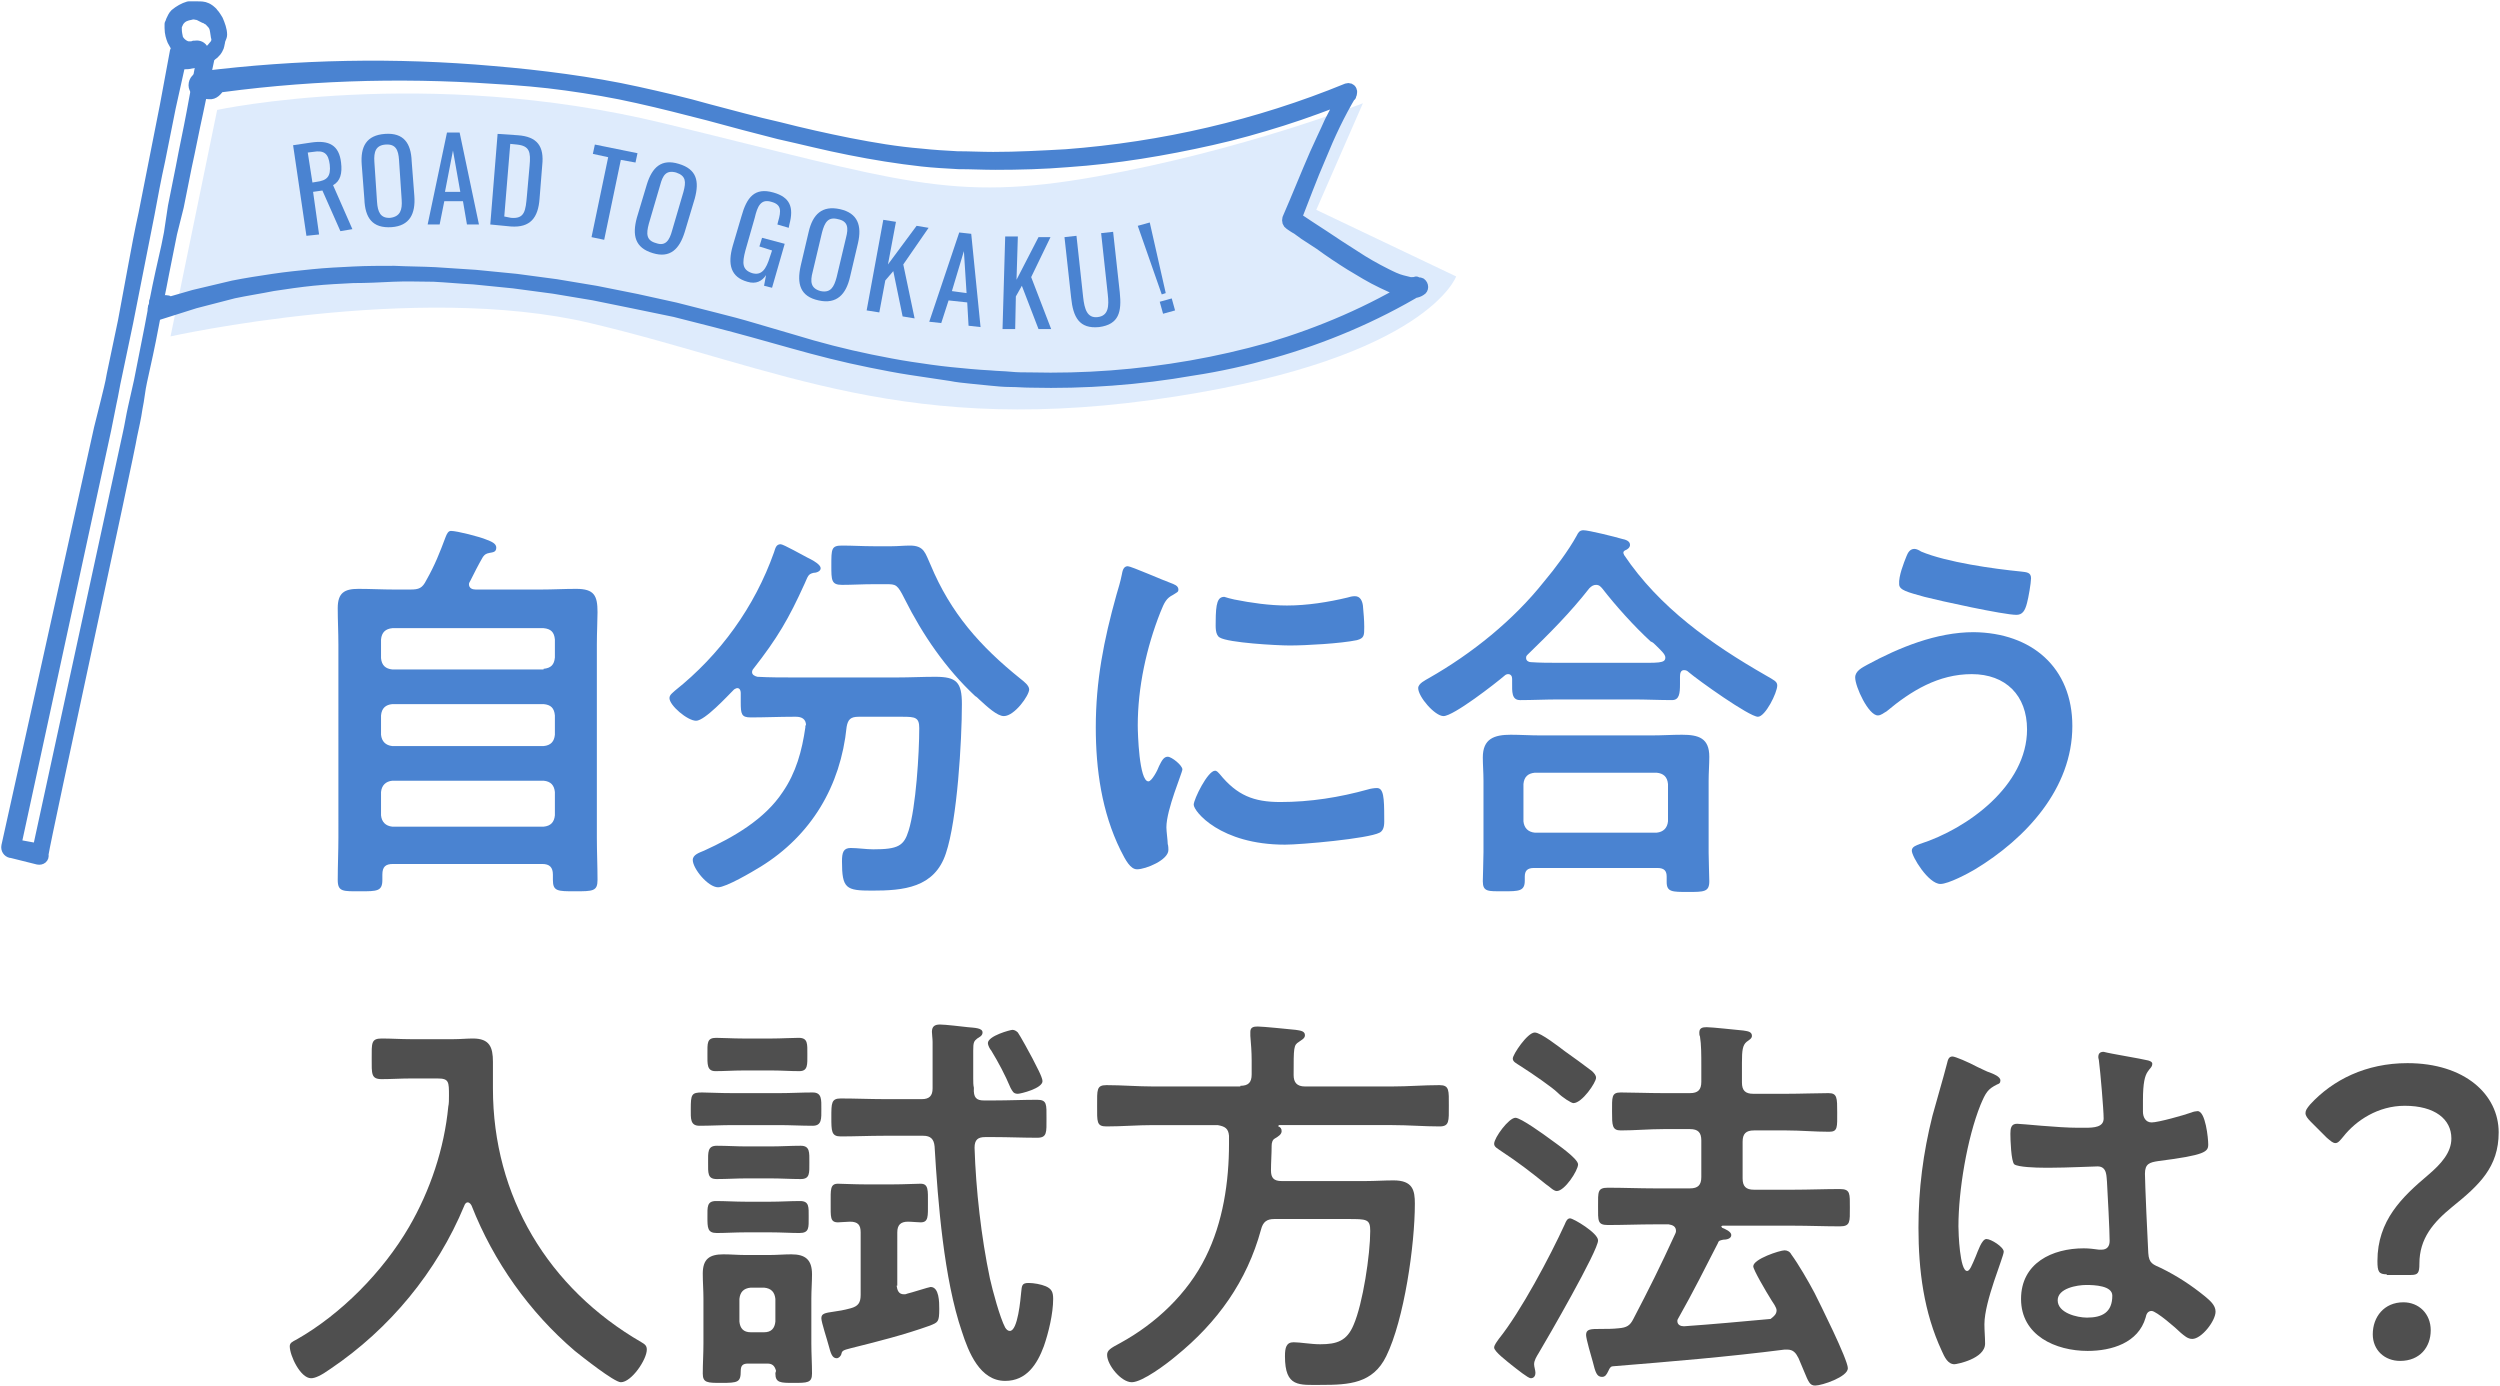 <?xml version="1.0" encoding="utf-8"?>
<!-- Generator: Adobe Illustrator 25.2.1, SVG Export Plug-In . SVG Version: 6.00 Build 0)  -->
<svg version="1.1" id="レイヤー_1" xmlns="http://www.w3.org/2000/svg" xmlns:xlink="http://www.w3.org/1999/xlink" x="0px"
	 y="0px" viewBox="0 0 375.3 208" style="enable-background:new 0 0 375.3 208;" xml:space="preserve">
<style type="text/css">
	.st0{fill-rule:evenodd;clip-rule:evenodd;fill:#DEEBFC;}
	.st1{fill:#4A83D1;}
	.st2{fill:#4F4F4F;}
	.st3{fill:#4A83D1;stroke:#4A83D1;stroke-width:1.59;stroke-linecap:round;stroke-linejoin:round;stroke-miterlimit:10;}
</style>
<path class="st0" d="M25.6,50.5l7-34c0,0,31.2-6.7,67,2c35.8,8.7,43.1,11.9,65,8c21.9-3.9,40-11,40-11l-7,16l21,10
	c0,0-4.3,12.1-42,18c-40.6,6.4-59.7-4.3-88-11C62.4,42.3,25.6,50.5,25.6,50.5z"/>
<g>
	<path class="st1" d="M61.6,88.5c1.3,0,1.8-0.2,2.4-1.4c1.3-2.3,2-4.1,2.9-6.5c0.2-0.5,0.4-0.9,0.8-0.9c0.9,0,4.4,0.9,5.3,1.3
		c0.8,0.3,1.5,0.6,1.5,1.2c0,0.7-0.5,0.7-1,0.8c-0.5,0.1-0.7,0.2-1,0.6c-0.7,1.2-1.3,2.4-1.9,3.6c-0.1,0.2-0.2,0.3-0.2,0.5
		c0,0.6,0.5,0.8,1,0.8h9.8c1.8,0,3.5-0.1,5.3-0.1c2.7,0,3.2,1,3.2,3.5c0,1.3-0.1,2.9-0.1,4.9v28.9c0,2.2,0.1,4.3,0.1,6.4
		c0,1.7-0.7,1.7-3.4,1.7c-2.6,0-3.3,0-3.3-1.7v-0.8c0-1.1-0.5-1.6-1.6-1.6H59c-1.1,0-1.6,0.4-1.6,1.6v0.8c0,1.7-0.8,1.7-3.3,1.7
		c-2.6,0-3.4,0.1-3.4-1.7c0-2.1,0.1-4.3,0.1-6.4V96.8c0-1.9-0.1-3.7-0.1-5.5c0-2.3,1-2.9,3.1-2.9c1.8,0,3.6,0.1,5.4,0.1H61.6z
		 M81.6,100.4c1.1-0.1,1.6-0.6,1.7-1.7V96c-0.1-1.1-0.6-1.6-1.7-1.7H58.9c-1,0.1-1.6,0.6-1.7,1.7v2.8c0.1,1.1,0.7,1.6,1.7,1.7H81.6z
		 M57.2,110.3c0.1,1,0.7,1.6,1.7,1.7h22.7c1.1-0.1,1.6-0.7,1.7-1.7v-2.9c-0.1-1.1-0.6-1.6-1.7-1.7H58.9c-1,0.1-1.6,0.6-1.7,1.7
		V110.3z M57.2,122.4c0.1,1,0.7,1.6,1.7,1.7h22.7c1.1-0.1,1.6-0.7,1.7-1.7v-3.5c-0.1-1-0.6-1.6-1.7-1.7H58.9c-1,0.1-1.6,0.7-1.7,1.7
		V122.4z"/>
	<path class="st1" d="M121,108.9c0-1-0.7-1.3-1.5-1.3h-0.4c-2.1,0-4.3,0.1-6.4,0.1c-1.4,0-1.5-0.5-1.5-2.3V104
		c0-0.4-0.2-0.7-0.5-0.7c-0.2,0-0.3,0.1-0.5,0.2c-1,1-4.4,4.7-5.7,4.7c-1.3,0-4-2.3-4-3.4c0-0.5,0.5-0.8,0.8-1.1
		c6.8-5.4,12-12.6,14.9-20.8c0.2-0.6,0.3-1.2,1-1.2c0.4,0,3.4,1.7,4,2l0.4,0.2c0.6,0.3,1.6,0.9,1.6,1.4s-0.7,0.7-1.1,0.7
		c-0.8,0.2-0.8,0.5-1.3,1.6c-2.4,5.3-4.1,8.2-7.7,12.8c-0.1,0.1-0.2,0.3-0.2,0.5c0,0.4,0.4,0.6,0.8,0.7c1.8,0.1,3.7,0.1,5.5,0.1
		h15.4c2,0,3.9-0.1,5.8-0.1c3.2,0,4,0.8,4,4.1c0,5.5-0.7,17.4-2.4,22.4c-1.7,5.2-6.4,5.6-11.1,5.6c-3.9,0-4.5-0.3-4.5-4.4
		c0-1.3,0.2-2,1.3-2s2.3,0.2,3.4,0.2c3.7,0,4.6-0.5,5.3-2.8c1.1-3.5,1.6-11.6,1.6-15.4c0-1.6-0.6-1.7-2.5-1.7h-6.6
		c-1.2,0-1.6,0.4-1.8,1.5c-0.9,8.9-5.3,16.3-12.9,21c-1.3,0.8-5.2,3.1-6.4,3.1c-1.5,0-3.8-2.8-3.8-4.1c0-0.8,1-1.1,1.7-1.4
		c4.4-2,9.1-4.7,11.8-8.8c2-2.9,2.9-6.2,3.4-9.7V108.9z M131.1,87.7c-1.6,0-3.2,0.1-4.7,0.1c-1.6,0-1.6-0.7-1.6-2.9c0-2.5,0-3,1.6-3
		c1.6,0,3.1,0.1,4.7,0.1h2.8c0.9,0,1.8-0.1,2.7-0.1c2.2,0,2.3,1.2,3.1,2.9c3,7.2,7.4,12.2,13.5,17.1c0.5,0.4,1.3,1,1.3,1.6
		c0,0.9-2.2,4-3.8,4c-1,0-2.5-1.4-3.7-2.5c-0.2-0.2-0.4-0.4-0.6-0.5c-4.4-4.1-7.9-9.2-10.6-14.6c-1.1-2.2-1.3-2.2-2.8-2.2H131.1z"/>
	<path class="st1" d="M175.7,87.5c0.5,0.2,1.2,0.4,1.2,1c0,0.4-0.2,0.4-0.8,0.8c-1,0.5-1.3,1.1-1.9,2.6c-2.1,5.3-3.4,11.3-3.4,17
		c0,1.1,0.2,8.4,1.6,8.4c0.5,0,1.4-1.7,1.6-2.3c0.4-0.8,0.7-1.4,1.3-1.4c0.6,0,2.2,1.3,2.2,1.9c0,0.5-2.4,6-2.4,8.7
		c0,0.6,0.2,2,0.2,2.5c0.1,0.3,0.1,0.7,0.1,0.9c0,1.5-3.4,2.9-4.7,2.9c-1,0-1.7-1.3-2.5-2.9c-2.8-5.7-3.7-12.1-3.7-18.4
		c0-7,1.2-13.1,3.1-19.9c0.3-1,0.6-2,0.8-3c0.1-0.5,0.2-1.3,0.9-1.3C169.8,85,174.8,87.2,175.7,87.5z M183.1,116.2
		c2.6,3.2,5.1,4.2,9.1,4.2c4.5,0,8.9-0.7,13.2-1.9c0.3-0.1,0.9-0.2,1.3-0.2c1,0,1.1,1.4,1.1,4.5c0,0.7,0.1,1.8-0.7,2.2
		c-1.7,0.9-11.8,1.8-14.2,1.8c-9.7,0-13.7-5-13.7-6c0-0.8,2.1-5.1,3.2-5.1C182.7,115.7,182.9,116,183.1,116.2z M185.3,90
		c2.5,0.5,5.3,0.9,7.9,0.9c3,0,6.2-0.5,9.1-1.2c0.3-0.1,0.7-0.2,1.1-0.2c0.8,0,1.1,0.7,1.2,1.4c0.1,1.1,0.2,2.2,0.2,3.2
		c0,1.3,0,1.7-1.1,2c-2.4,0.5-7.6,0.8-10.1,0.8c-1.9,0-9.2-0.4-10.5-1.2c-0.7-0.4-0.6-1.7-0.6-2.3c0-2.9,0.3-3.8,1.3-3.8
		C184.1,89.7,184.8,89.9,185.3,90z"/>
	<path class="st1" d="M227,101.9c0-0.4-0.2-0.7-0.6-0.7c-0.2,0-0.4,0.1-0.5,0.2c-1.4,1.2-7.7,6.1-9.2,6.1c-1.3,0-3.8-2.9-3.8-4.2
		c0-0.7,1.1-1.2,1.6-1.5c6.5-3.7,12.7-8.7,17.3-14.5c1.6-1.9,3.7-4.7,4.9-6.9c0.2-0.4,0.4-0.8,1-0.8c0.8,0,4.8,1,5.8,1.3
		c0.5,0.1,1.2,0.3,1.2,0.9c0,0.4-0.4,0.7-0.7,0.8c-0.2,0.1-0.3,0.2-0.3,0.4c0,0.1,0.1,0.2,0.1,0.3c5.3,7.9,13.1,13.4,21.3,18.1
		c1.2,0.7,1.7,0.9,1.7,1.5c0,1.1-1.8,4.7-2.9,4.7c-1.3,0-9-5.5-10.4-6.7c-0.2-0.2-0.4-0.3-0.7-0.3c-0.5,0-0.6,0.5-0.6,1v1.1
		c0,1.4-0.1,2.4-1.2,2.4c-1.9,0-3.9-0.1-5.8-0.1H234c-2,0-3.9,0.1-5.8,0.1c-1.3,0-1.2-1.3-1.2-2.6V101.9z M230.3,130.3
		c-1,0-1.4,0.4-1.4,1.3v0.6c0,1.6-0.9,1.6-3.2,1.6c-2.3,0-3.1,0.1-3.1-1.5c0-0.2,0.1-3.7,0.1-4.4v-10.7c0-1.2-0.1-2.4-0.1-3.5
		c0-2.8,1.7-3.4,4.2-3.4c1.4,0,2.9,0.1,4.4,0.1H248c1.5,0,3-0.1,4.5-0.1c2.5,0,4.1,0.5,4.1,3.3c0,1.2-0.1,2.4-0.1,3.6V128
		c0,1.4,0.1,3.4,0.1,4.3c0,1.6-0.8,1.6-3.2,1.6c-2.4,0-3.2,0-3.2-1.5v-0.8c0-0.8-0.3-1.3-1.4-1.3H230.3z M248.7,125
		c1-0.1,1.6-0.7,1.7-1.7v-5.6c-0.1-1.1-0.7-1.6-1.7-1.7h-18.3c-1,0.1-1.6,0.6-1.7,1.7v5.6c0.1,1,0.7,1.6,1.7,1.7H248.7z M239.6,87.8
		c-0.4,0-0.7,0.2-1,0.5c-2.9,3.7-5.9,6.7-9.3,10c-0.2,0.2-0.2,0.3-0.2,0.5c0,0.4,0.4,0.6,0.7,0.6c1.4,0.1,2.8,0.1,4.2,0.1h11.1
		c3.9,0,4.9,0.1,4.9-0.8c0-0.5-0.7-1.1-1.5-1.9c-0.2-0.2-0.4-0.4-0.7-0.5c-2.5-2.3-5.2-5.3-7.3-8C240.3,88.1,240.1,87.8,239.6,87.8z
		"/>
	<path class="st1" d="M311.1,109c0,9.4-7,16.9-14.6,21.5c-1,0.6-4,2.2-5.2,2.2c-1.8,0-4.3-4.1-4.3-5c0-0.6,0.7-0.8,1.2-1
		c7.2-2.3,16.1-8.8,16.1-17.2c0-5.1-3.2-8.3-8.3-8.3c-5,0-9.1,2.5-12.8,5.6c-0.4,0.2-0.8,0.6-1.3,0.6c-1.4,0-3.4-4.3-3.4-5.7
		c0-1,1.1-1.5,1.8-1.9c4.8-2.6,10.4-4.9,16-4.9C305,95,311.1,100.2,311.1,109z M286.2,83.5c0.2-0.5,0.5-1.1,1.2-1.1
		c0.3,0,0.7,0.2,1,0.4c3.8,1.6,10.9,2.6,15,3c0.8,0.1,1.5,0.1,1.5,1c0,0.7-0.4,3-0.6,3.7c-0.3,1.2-0.7,1.8-1.6,1.8
		c-1.9,0-11.5-2.1-13.8-2.7c-2.5-0.7-3.8-1-3.8-1.9C285,86.5,285.8,84.5,286.2,83.5z"/>
	<path class="st2" d="M67.4,164.5c0-2.1,0-2.6-1.7-2.6h-4.1c-1.4,0-2.9,0.1-4.3,0.1c-1.6,0-1.5-0.8-1.5-3.1c0-2.3-0.1-3,1.5-3
		c1.4,0,2.9,0.1,4.3,0.1h6.5c1,0,2-0.1,2.9-0.1c2.5,0,3,1.3,3,3.5v4c0,16.2,8.3,30,22.3,38.1c0.5,0.3,0.8,0.5,0.8,1.1
		c0,1.5-2.3,4.9-3.9,4.9c-1,0-5.9-3.9-6.9-4.7c-6.8-5.8-12.2-13.4-15.5-21.8c-0.1-0.2-0.3-0.5-0.6-0.5c-0.2,0-0.4,0.2-0.5,0.5
		c-4.1,9.9-11.2,18.5-20.1,24.5c-1.4,1-2.3,1.4-2.9,1.4c-1.6,0-3.2-3.4-3.2-4.8c0-0.5,0.4-0.7,1-1c6.7-3.8,13-10.2,16.9-16.9
		c3.2-5.5,5.3-11.8,5.9-18.1C67.4,165.7,67.4,165.1,67.4,164.5z"/>
	<path class="st2" d="M110,168.9c-1.7,0-3.4,0.1-5,0.1c-1.4,0-1.3-1.1-1.3-2.5c0-2.2,0.1-2.5,1.7-2.5c1,0,2.4,0.1,4.6,0.1h7
		c1.7,0,3.3-0.1,5-0.1c1.4,0,1.3,1.1,1.3,2.5c0,1.4,0.1,2.5-1.3,2.5c-1.7,0-3.4-0.1-5-0.1H110z M115.2,204.7h-2.9
		c-0.8,0-1.1,0.3-1.1,1.1c0,1.7-0.4,1.8-2.9,1.8c-2.1,0-2.8,0-2.8-1.4c0-1.5,0.1-3,0.1-4.5v-6.8c0-1.2-0.1-2.4-0.1-3.7
		c0-2.2,1-2.9,3.1-2.9c1.1,0,2.2,0.1,3.2,0.1h3.8c1,0,2.1-0.1,3.2-0.1c2.1,0,3.1,0.8,3.1,3c0,1.2-0.1,2.4-0.1,3.6v6.8
		c0,1.5,0.1,3,0.1,4.5c0,1.4-0.7,1.4-2.8,1.4c-1.9,0-2.7,0-2.7-1.4c0-0.2,0.1-0.3,0.1-0.4C116.3,205,115.9,204.7,115.2,204.7z
		 M111.5,160.7c-1.4,0-2.7,0.1-4.1,0.1c-1.3,0-1.2-1.1-1.2-2.5c0-1.7-0.1-2.5,1.3-2.5c1,0,2.5,0.1,4,0.1h4.4c1.4,0,2.9-0.1,4-0.1
		c1.4,0,1.3,0.9,1.3,2.5c0,1.5,0.1,2.5-1.2,2.5c-1.4,0-2.7-0.1-4-0.1H111.5z M112,176.9c-1.4,0-2.9,0.1-4.4,0.1
		c-1.4,0-1.3-0.9-1.3-2.5c0-1.5-0.1-2.5,1.3-2.5c1.5,0,3,0.1,4.4,0.1h3.7c1.5,0,3-0.1,4.5-0.1c1.4,0,1.3,1,1.3,2.5
		c0,1.6,0.1,2.5-1.3,2.5c-1.5,0-3-0.1-4.5-0.1H112z M111.9,185c-1.5,0-3,0.1-4.3,0.1c-1.4,0-1.4-0.8-1.4-2.4c0-1.5-0.1-2.4,1.3-2.4
		c1.4,0,2.9,0.1,4.4,0.1h3.8c1.5,0,2.9-0.1,4.4-0.1c1.4,0,1.3,0.9,1.3,2.4c0,1.6,0.1,2.4-1.4,2.4c-1.3,0-2.8-0.1-4.3-0.1H111.9z
		 M114.7,200c1.1,0,1.6-0.6,1.7-1.6v-3.4c-0.1-1-0.6-1.6-1.7-1.7h-2c-1.1,0.1-1.6,0.7-1.7,1.7v3.4c0.1,1,0.6,1.6,1.7,1.6H114.7z
		 M134.6,193c0.1,0.7,0.3,1.3,1.1,1.3c0.2,0,0.3,0,0.5-0.1c0.5-0.1,3.3-1,3.5-1c1.3,0,1.3,2.3,1.3,3.3c0,2-0.2,2-1.4,2.5
		c-3.9,1.4-7.9,2.4-11.9,3.4c-1.2,0.3-1.3,0.4-1.4,0.9c-0.1,0.3-0.4,0.6-0.7,0.6c-0.7,0-0.9-0.8-1.2-1.9c-0.2-0.8-1.1-3.5-1.1-4.1
		c0-0.7,0.5-0.8,1.9-1c0.7-0.1,1.4-0.2,2.5-0.5c1.1-0.3,1.5-0.8,1.5-2v-9.4c0-1.1-0.4-1.6-1.6-1.6c-0.5,0-1.4,0.1-1.8,0.1
		c-1.2,0-1.1-0.8-1.1-2.9c0-2-0.1-2.9,1.1-2.9c0.5,0,2.5,0.1,4.1,0.1h4.1c1.7,0,3.5-0.1,4.2-0.1c1.2,0,1.1,1,1.1,2.9
		c0,2,0.1,2.9-1.1,2.9c-0.5,0-1.3-0.1-1.9-0.1c-1.1,0-1.6,0.5-1.6,1.6V193z M147.7,165.2h1.5c2.2,0,4.4-0.1,6.5-0.1
		c1.5,0,1.4,0.7,1.4,2.8c0,2.1,0.1,2.9-1.4,2.9c-2.2,0-4.3-0.1-6.5-0.1h-1.3c-1.1,0-1.6,0.4-1.6,1.6c0.2,6.3,1,13.4,2.3,19.6
		c0.4,1.8,1.5,5.9,2.3,7.4c0.2,0.3,0.4,0.5,0.7,0.5c1.2,0,1.6-4.8,1.7-5.8c0.1-1,0.1-1.4,1.1-1.4c0.8,0,1.9,0.2,2.6,0.5
		c0.9,0.4,1.1,0.9,1.1,1.9c0,2.2-0.7,5.1-1.4,7.1c-1,2.7-2.6,5.2-5.8,5.2c-3.8,0-5.5-4.3-6.5-7.4c-2.7-7.9-3.6-19.4-4.1-27.8
		c-0.1-1.1-0.6-1.6-1.7-1.6h-5.9c-2.2,0-4.4,0.1-6.5,0.1c-1.4,0-1.4-0.8-1.4-2.9c0-2.1,0-2.8,1.4-2.8c2.2,0,4.4,0.1,6.5,0.1h5.7
		c1.1,0,1.6-0.5,1.6-1.6v-7c0-0.5-0.1-1.1-0.1-1.5c0-0.8,0.4-1.1,1.2-1.1c0.8,0,3.3,0.3,4.2,0.4c1,0.1,2.2,0.1,2.2,0.8
		c0,0.5-0.5,0.7-0.8,0.9c-0.5,0.4-0.6,0.6-0.6,1.8v4.2c0,0.5,0,1,0.1,1.4C146.1,164.8,146.6,165.2,147.7,165.2z M152.8,164.2
		c-0.7,0-0.8-0.4-1.1-0.9c-0.8-1.9-1.8-3.8-2.9-5.6c-0.2-0.2-0.5-0.8-0.5-1.1c0-1.1,3.4-2,3.7-2s0.6,0.2,0.8,0.4
		c0.3,0.4,1.9,3.3,2.2,3.9c0.5,1,1.5,2.8,1.5,3.4C156.5,163.4,153.2,164.2,152.8,164.2z"/>
	<path class="st2" d="M186.2,163c1.2,0,1.7-0.5,1.7-1.7v-2.1c0-1.3-0.1-2.5-0.2-3.7v-0.6c0-0.7,0.5-0.8,1.1-0.8
		c0.8,0,4.7,0.4,5.7,0.5c0.5,0.1,1.4,0.1,1.4,0.8c0,0.5-0.5,0.7-0.9,1c-0.8,0.5-0.8,0.8-0.8,5c0,1.1,0.5,1.7,1.7,1.7h13.1
		c2.4,0,4.7-0.2,7.1-0.2c1.5,0,1.4,0.8,1.4,3.1c0,2.3,0.1,3.1-1.4,3.1c-2.3,0-4.7-0.2-7.1-0.2h-17c-0.1,0.1-0.1,0.1-0.1,0.2
		c0.3,0.1,0.5,0.3,0.5,0.7c0,0.5-0.5,0.8-1,1.1c-0.4,0.2-0.5,0.7-0.5,1.1c0,1.2-0.1,2.5-0.1,3.7c0,1.1,0.4,1.6,1.6,1.6h12.6
		c1.4,0,2.8-0.1,4.2-0.1c2.9,0,3.2,1.5,3.2,3.5c0,6.2-1.6,17.4-4.3,22.9c-2,4.1-5.6,4.3-9.7,4.3c-3.4,0-5.5,0.4-5.5-4.3
		c0-1.3,0.2-2.1,1.3-2.1c1,0,2.6,0.3,4,0.3c2.5,0,4-0.5,5-2.9c1.4-3.2,2.5-10.6,2.5-14.1c0-1.8-0.5-1.8-3.4-1.8h-11
		c-1.1,0-1.7,0.4-2,1.6c-2.1,7.7-6.5,13.9-12.8,19c-1.3,1.1-5,3.9-6.6,3.9c-1.6,0-3.7-2.6-3.7-4.1c0-0.7,0.5-1,2-1.8
		c5.3-2.9,10.1-7.4,12.8-12.9c2.6-5.2,3.5-11.3,3.5-17v-1.2c-0.1-1.1-0.6-1.4-1.7-1.6h-9.7c-2.3,0-4.7,0.2-7,0.2
		c-1.5,0-1.4-0.7-1.4-3.1s-0.1-3.1,1.4-3.1c2.3,0,4.7,0.2,7,0.2H186.2z"/>
	<path class="st2" d="M233.7,178.8c-0.5,0-1.1-0.7-1.6-1c-2.1-1.7-4.3-3.4-6.6-4.9c-0.7-0.5-1.2-0.7-1.2-1.2c0-0.9,2.2-3.9,3.2-3.9
		c0.8,0,4.4,2.6,5.2,3.2c0.8,0.6,4.2,2.9,4.2,3.8C236.9,175.7,234.9,178.8,233.7,178.8z M231,203.1c-0.3,0.5-0.7,1.1-0.7,1.7
		c0,0.4,0.2,0.9,0.2,1.3c0,0.4-0.2,0.8-0.7,0.8c-0.4,0-2-1.3-2.9-2c-0.6-0.5-2.6-2-2.6-2.6c0-0.4,0.5-1,0.7-1.3
		c3.3-4.1,7.7-12.4,9.9-17.2c0.2-0.5,0.4-0.9,0.8-0.9c0.5,0,4.2,2.2,4.2,3.3C240,187.6,232.2,201.1,231,203.1z M236.2,165.6
		c-0.3,0-1.6-0.8-2.4-1.6c-0.7-0.7-3.7-2.8-5.6-4c-0.6-0.4-1.1-0.6-1.1-1.1c0-0.6,2.2-3.9,3.3-3.9c0.9,0,3.7,2.2,4.5,2.8
		c1,0.7,3.2,2.3,4.1,3c0.3,0.3,0.6,0.6,0.6,1C239.6,162.5,237.5,165.6,236.2,165.6z M266.7,196.7c0-0.4-0.5-1.1-0.7-1.4
		c-1-1.6-2.8-4.7-2.8-5.2c0-1.1,4-2.4,4.7-2.4c0.4,0,0.8,0.2,1,0.6c1.1,1.5,2.6,4.1,3.5,5.8c0.8,1.6,5,10,5,11.3
		c0,1.3-3.9,2.6-4.9,2.6c-0.8,0-1-0.5-1.7-2.2c-0.2-0.5-0.5-1.2-0.8-1.9c-0.4-0.8-0.8-1.3-1.7-1.3h-0.4c-8.6,1.1-17.1,1.8-25.7,2.5
		c-0.3,0-0.5,0.1-0.8,0.8c-0.2,0.4-0.4,0.8-0.9,0.8c-0.8,0-1-0.7-1.4-2.3c-0.2-0.7-1-3.4-1-4c0-0.9,0.7-0.9,2.2-0.9
		c0.9,0,1.8,0,2.7-0.1c1.2-0.1,1.7-0.4,2.2-1.4c2.3-4.4,4.1-8,6.2-12.6c0.1-0.2,0.2-0.4,0.2-0.6c0-0.7-0.5-0.9-1.1-1h-2.1
		c-2.3,0-4.7,0.1-7,0.1c-1.6,0-1.5-0.6-1.5-2.8c0-2.2-0.1-2.8,1.5-2.8c2.3,0,4.7,0.1,7,0.1h5.3c1.2,0,1.7-0.5,1.7-1.7v-5.5
		c0-1.2-0.5-1.7-1.7-1.7h-4c-2.1,0-4.3,0.2-6.4,0.2c-1.3,0-1.3-0.8-1.3-2.8c0-2.2-0.1-2.9,1.3-2.9c1.7,0,4.1,0.1,6.4,0.1h4
		c1.2,0,1.7-0.5,1.7-1.7v-2.4c0-1.6,0-3.2-0.2-4.4c-0.1-0.2-0.1-0.4-0.1-0.6c0-0.7,0.5-0.8,1.1-0.8c0.8,0,4.4,0.4,5.5,0.5
		c0.5,0.1,1.3,0.1,1.3,0.8c0,0.4-0.4,0.6-0.8,0.9c-0.6,0.5-0.7,1.3-0.7,3.1v3c0,1.2,0.5,1.7,1.7,1.7h4.9c2.2,0,4.7-0.1,6.4-0.1
		c1.3,0,1.3,0.7,1.3,2.9c0,2.2,0.1,2.9-1.2,2.9c-2.2,0-4.3-0.2-6.4-0.2h-4.9c-1.2,0-1.7,0.5-1.7,1.7v5.5c0,1.2,0.5,1.7,1.7,1.7h5.9
		c2.3,0,4.7-0.1,7-0.1c1.6,0,1.5,0.7,1.5,2.8s0.1,2.8-1.5,2.8c-2.3,0-4.7-0.1-7-0.1h-10.6c-0.1,0-0.2,0.1-0.2,0.1
		c0,0.1,0.1,0.1,0.1,0.2c0.5,0.2,1.4,0.6,1.4,1.1c0,0.6-0.8,0.7-1.2,0.7c-0.4,0.1-0.7,0.1-0.8,0.5c-1.9,3.7-3.8,7.5-5.9,11.2
		c-0.1,0.2-0.2,0.3-0.2,0.5c0,0.6,0.5,0.8,1,0.8c4.3-0.3,8.6-0.7,13-1.1C266.3,197.6,266.7,197.3,266.7,196.7z"/>
	<path class="st2" d="M298.7,161c0.5,0.2,1.6,0.6,1.6,1.2c0,0.4-0.2,0.5-0.5,0.6c-1.4,0.7-1.7,1.2-2.5,3.1c-2,5-3.3,12.8-3.3,18.2
		c0,1,0.2,6.7,1.3,6.7c0.4,0,0.7-0.8,1.3-2.2c0.3-0.7,0.9-2.6,1.6-2.6c0.7,0,2.6,1.2,2.6,1.9c0,0.8-2.9,7.4-2.9,10.9
		c0,1,0.1,1.9,0.1,2.9c0,2.3-4.3,3.1-4.6,3.1c-1,0-1.5-1.1-1.9-2c-2.7-5.8-3.5-12.1-3.5-18.5c0-5.8,0.7-11.2,2.1-16.8
		c0.7-2.6,1.5-5.2,2.2-7.9c0.1-0.4,0.2-1,0.8-1c0.4,0,2.3,0.8,3.8,1.6C297.6,160.5,298.3,160.9,298.7,161z M322.5,159.2
		c0.3,0.1,0.6,0.2,0.6,0.5c0,0.5-0.4,0.7-0.7,1.2c-0.4,0.6-0.7,1.6-0.7,4.3v1.7c0,0.8,0.4,1.6,1.3,1.6c1,0,4.9-1.1,6-1.5
		c0.2-0.1,0.7-0.2,0.9-0.2c1.2,0,1.6,4.1,1.6,5c0,1.1-0.4,1.6-7.5,2.5c-1.3,0.2-2,0.4-2,1.9c0,1.2,0.4,10.4,0.5,11.9
		c0.1,1.6,0.7,1.7,2,2.3c2.4,1.2,4.4,2.5,6.5,4.2c0.7,0.6,1.6,1.3,1.6,2.3c0,1.4-2.1,4.1-3.5,4.1c-0.7,0-1.2-0.5-1.7-0.9
		c-0.7-0.7-3.7-3.3-4.4-3.3c-0.6,0-0.8,0.5-0.9,1c-1.1,3.8-5.1,5-8.7,5c-4.8,0-10-2.3-10-7.8c0-5.4,4.7-7.6,9.4-7.6
		c0.8,0,1.6,0.1,2.3,0.2h0.4c0.8,0,1.2-0.5,1.2-1.3c0-1.5-0.3-7.2-0.4-8.9c-0.1-0.6,0.1-2.3-1.4-2.3c-0.5,0-4.7,0.2-7.1,0.2h-0.8
		c-1.5,0-4-0.1-4.6-0.5c-0.5-0.4-0.6-3.8-0.6-4.6c0-0.8,0.1-1.5,1-1.5c0.7,0,6.1,0.6,9.2,0.6h1c1.4,0,2.8-0.1,2.8-1.4
		c0-1.3-0.5-7.1-0.7-8.6c0-0.2-0.1-0.4-0.1-0.6c0-0.5,0.2-0.8,0.8-0.8C316.9,158.2,321.3,158.9,322.5,159.2z M313.2,192.9
		c-1.4,0-4.3,0.5-4.3,2.3c0,1.9,2.9,2.6,4.4,2.6c2.3,0,3.8-0.8,3.8-3.3C317.1,193,314.4,192.9,313.2,192.9z"/>
	<path class="st2" d="M358.3,191.3c-1.2,0-1.4-0.4-1.4-2c0-6.1,3.7-9.6,7.6-12.9c2-1.7,3.5-3.4,3.5-5.5c0-2.9-2.5-4.9-7-4.9
		c-4,0-7.3,2.2-9.2,4.6c-0.5,0.6-0.8,1-1.2,1c-0.4,0-0.7-0.3-1.3-0.8l-2.4-2.4c-0.5-0.5-0.8-0.9-0.8-1.3c0-0.4,0.2-0.7,0.7-1.3
		c3.4-3.7,8.4-6.2,14.6-6.2c8.6,0,13.7,4.7,13.7,10.4c0,5.2-2.9,7.9-7,11.2c-2.8,2.3-4.9,4.7-4.9,8.5c0,1.4-0.2,1.7-1.3,1.7H358.3z
		 M364.9,199.7c0,2.5-1.6,4.6-4.6,4.6c-2.3,0-4.1-1.6-4.1-4c0-2.6,1.7-4.8,4.6-4.8C363.1,195.5,364.9,197.2,364.9,199.7z"/>
</g>
<g>
	<g>
		<path class="st3" d="M31.4,14.1L30.2,14l0,0c-0.6-0.1-1.1-0.6-1.1-1.2c0-0.7,0.5-1.2,1.1-1.3c14.5-1.8,29.2-2.1,43.8-0.8
			c3.6,0.3,7.3,0.7,10.9,1.2c3.6,0.5,7.2,1.1,10.8,1.9c3.6,0.8,7.1,1.6,10.6,2.6c3.5,0.9,7,1.9,10.6,2.7c3.5,0.9,7.1,1.7,10.6,2.4
			c3.6,0.7,7.1,1.3,10.8,1.6c1.8,0.2,3.6,0.3,5.4,0.4c1.8,0,3.6,0.1,5.4,0.1c3.6,0,7.3-0.2,10.9-0.4c14.5-1.1,28.8-4.4,42.2-9.9
			c0.3-0.1,0.6,0,0.7,0.3c0.1,0.2,0,0.3,0,0.5c-1.8,3-3.3,6.2-4.6,9.4c-1.4,3.2-2.6,6.5-3.9,9.8l-0.3-0.9c0.5,0.2,0.8,0.5,1.2,0.7
			l1.2,0.8l2.3,1.5c1.5,1,3,2,4.6,3c1.5,1,3.1,1.9,4.7,2.7c0.8,0.4,1.6,0.8,2.4,1c0.4,0.1,0.8,0.2,1.2,0.3c0.4,0,0.7,0,0.9-0.1
			l0.7,1.1c-7,4.2-14.6,7.4-22.4,9.6c-3.9,1.1-7.9,2-11.9,2.6c-4,0.7-8,1.2-12.1,1.5c-4,0.3-8.1,0.4-12.2,0.3c-1,0-2-0.1-3-0.1
			c-1,0-2-0.1-3-0.2c-1-0.1-2-0.2-3-0.3c-1-0.1-2-0.2-3-0.4c-2-0.3-4-0.6-6-0.9c-2-0.3-4-0.7-6-1.1c-4-0.8-7.9-1.8-11.8-2.9
			c-3.9-1.1-7.8-2.2-11.7-3.2l-5.9-1.5L95,45.5l-5.9-1.2l-6-1l-6-0.8l-6-0.6c-2-0.1-4-0.3-6-0.4c-2,0-4-0.1-6.1,0
			c-2,0.1-4,0.2-6,0.2c-2,0.1-4,0.2-6,0.4c-2,0.2-4,0.5-6,0.8c-2,0.4-4,0.7-5.9,1.1l-5.8,1.5l-5.7,1.8l-0.4-2l1.7-0.2
			c0.4,0,0.7,0.2,0.8,0.5c0.1,0.4-0.2,0.8-0.6,0.9c0,0,0,0,0,0l0,0l-1.7,0.2l0,0c-0.1,0-0.3-0.1-0.4-0.2c-0.1-0.2,0-0.5,0.2-0.5
			l5.9-1.7l5.9-1.4c2-0.4,4-0.7,6-1c2-0.3,4-0.5,6-0.7c2-0.2,4-0.3,6.1-0.4c2-0.1,4.1-0.1,6.1-0.1c2,0.1,4.1,0.1,6.1,0.2l6.1,0.4
			l6.1,0.6l6,0.8l6,1l6,1.2l5.9,1.3l5.9,1.5c2,0.5,3.9,1,5.9,1.6l5.8,1.7c3.9,1.2,7.8,2.2,11.7,3c2,0.4,4,0.8,6,1.1
			c2,0.3,4,0.6,6,0.8c2,0.2,4,0.4,6,0.5c1,0.1,2,0.1,3,0.2c1,0.1,2,0.1,3,0.1c4,0.1,8.1,0,12.1-0.3c4-0.3,8-0.8,12-1.5
			c4-0.7,7.9-1.6,11.8-2.7c7.7-2.3,15.2-5.5,22-9.7l0,0c0.2-0.1,0.5-0.1,0.7,0c0.4,0.3,0.4,0.9,0,1.1l0,0c-0.6,0.4-1.2,0.4-1.7,0.3
			c-0.5,0-1-0.2-1.5-0.3c-0.9-0.3-1.8-0.7-2.6-1.1c-1.7-0.8-3.3-1.8-4.8-2.7c-1.6-1-3.1-2-4.6-3.1l-2.3-1.5l-1.1-0.8
			c-0.4-0.2-0.8-0.5-1.1-0.7l0,0c-0.3-0.2-0.4-0.5-0.3-0.9c1.4-3.2,2.7-6.5,4.1-9.7c0.7-1.6,1.5-3.2,2.2-4.8
			c0.8-1.6,1.6-3.1,2.5-4.7l0.7,0.8c-3.4,1.3-6.8,2.6-10.3,3.7c-3.5,1.1-7,2.1-10.6,2.9c-7.1,1.6-14.3,2.8-21.6,3.3
			c-3.6,0.3-7.3,0.4-10.9,0.4c-1.8,0-3.6-0.1-5.5-0.1c-1.8-0.1-3.7-0.2-5.5-0.4c-3.6-0.4-7.3-1-10.8-1.7c-3.6-0.7-7.1-1.6-10.7-2.4
			c-3.5-0.9-7-1.8-10.6-2.8c-3.5-0.9-7-1.8-10.6-2.6c-3.5-0.8-7.1-1.4-10.7-1.9c-3.6-0.5-7.2-0.8-10.8-1c-14.5-1-29.1-0.5-43.4,1.6
			l0-1.3l1.3,0.1l0,0c0.4,0,0.8,0.3,0.9,0.8C32.6,13.6,32.1,14.2,31.4,14.1C31.4,14.1,31.4,14.1,31.4,14.1z"/>
	</g>
	<g>
		<path class="st3" d="M5.7,129l-4-1l-0.1,0c-0.4-0.1-0.7-0.5-0.6-1l13.9-62.7l1-4c0.3-1.3,0.7-2.7,0.9-4l1.7-8.1l1.5-8.1
			c0.5-2.7,1-5.4,1.6-8.1l1.6-8.1l1.6-8.1l1.5-8.1c0.1-0.3,0.4-0.5,0.7-0.5c0,0,0,0,0,0L31,8.2l0,0c0.3,0.1,0.5,0.3,0.4,0.6
			l-1.7,8.1c-0.6,2.7-1.1,5.4-1.7,8.1l-0.8,4l-0.4,2l-0.5,2l-0.5,2l-0.4,2l-0.8,4c-0.5,2.7-1.1,5.4-1.6,8.1
			c-0.5,2.7-1.1,5.4-1.7,8.1c-0.3,1.3-0.4,2.7-0.7,4.1c-0.2,1.4-0.5,2.7-0.8,4.1c-0.4,2.7-12.9,60.1-13.3,62.8l0,0.1
			C6.6,128.8,6.2,129.1,5.7,129C5.7,129,5.7,129,5.7,129z M5.7,127.4l13.5-62.2c0.3-1.3,0.5-2.7,0.8-4c0.3-1.3,0.6-2.7,0.9-4
			l1.6-8.1c0.5-2.7,1-5.4,1.6-8.1l0.9-4l0.4-2l0.3-2l0.3-2l0.4-2l0.8-4c0.5-2.7,1.1-5.4,1.6-8.1l1.5-8.1l0.4,0.6l-4.1-0.8L27.4,8
			l-1.8,8.1L24,24.1c-0.6,2.7-1.1,5.4-1.6,8.1l-1.6,8.1l-1.6,8.1l-1.7,8.1c-0.3,1.3-0.5,2.7-0.8,4l-0.8,4L2.3,127.3l-0.4-0.6
			L5.7,127.4z"/>
	</g>
	<g>
		<path class="st3" d="M29.4,8.7c0,0-0.1,0-0.3,0c-0.1,0-0.3,0-0.5-0.1c-0.2,0-0.4-0.1-0.6-0.2c-0.4-0.2-0.8-0.5-1.2-0.9
			c-0.4-0.4-0.6-0.9-0.9-1.4c-0.2-0.5-0.4-1.1-0.4-1.9l0-0.3c0-0.1,0-0.1,0-0.2l0-0.1l0.1-0.2l0.1-0.3c0.2-0.4,0.3-0.7,0.6-1
			c0.6-0.5,1.3-0.9,2-1.1C28.9,1,29.3,1,29.7,1c0.4,0,0.9,0,1.3,0.2l0.2,0.1l0.3,0.2C31.7,1.7,31.9,1.8,32,2c0.3,0.3,0.5,0.7,0.7,1
			c0.3,0.7,0.6,1.5,0.6,2.2c0,0.4-0.3,0.7-0.3,1.1c-0.1,0.3-0.1,0.7-0.3,1c-0.3,0.6-0.8,1-1.4,1.3c-0.5,0.3-1,0.4-1.4,0.7
			c-0.1,0.1-0.2,0.1-0.3,0.1c-0.1,0-0.2,0-0.3,0c-0.2,0-0.4,0.1-0.6,0.1c-0.4,0.1-0.7,0.1-0.9,0.1c-0.2,0-0.4,0-0.4,0
			c-0.5,0-0.8-0.4-0.7-0.9c0.1-0.3,0.3-0.5,0.6-0.6c0.1,0,0.3,0,0.4,0l0.3,0.1c0,0,0.1,0,0.2,0.1c0.1,0.1,0.4,0.1,0.6,0.1
			c0.1,0,0.3,0,0.5,0c0.2,0,0.3-0.1,0.5-0.1C30.1,8.5,30.6,8.3,31,8c0.4-0.3,0.8-0.7,1.1-1.1c0.2-0.2,0.4-0.5,0.4-0.8
			c0.1-0.3-0.1-0.6-0.1-0.9c-0.1-0.6-0.1-1.2-0.6-1.7c-0.2-0.2-0.4-0.5-0.7-0.6c-0.1-0.1-0.3-0.2-0.4-0.2l-0.2-0.1l-0.2-0.1
			c-0.2-0.1-0.5-0.3-0.8-0.3c-0.3-0.1-0.6-0.1-0.9,0c-0.6,0.1-1.2,0.3-1.6,0.8c-0.2,0.2-0.3,0.5-0.4,0.7l-0.1,0.2L26.5,4l0,0.1
			c0,0,0,0,0,0.1l0,0.2c0,0.5,0.1,0.9,0.2,1.4c0.2,0.4,0.5,0.7,0.8,0.9c0.3,0.2,0.6,0.3,0.8,0.3c0.1,0,0.2,0,0.3,0
			c0.1,0,0.1,0,0.2,0c0.2,0,0.3-0.1,0.3-0.1l0.2,0c0.5-0.1,1,0.1,1.2,0.6c0.2,0.6-0.1,1.2-0.7,1.3C29.7,8.7,29.6,8.7,29.4,8.7z"/>
	</g>
</g>
<g>
	<path class="st1" d="M44,21.8l2.7-0.4c2.7-0.4,4.2,0.4,4.5,3c0.2,1.6-0.1,2.8-1.2,3.4l2.9,6.6l-1.8,0.3l-2.7-6.1L47,28.8l0.9,6.4
		L46,35.4L44,21.8z M47.5,27.3c1.6-0.2,2.2-0.8,2-2.6c-0.2-1.6-0.8-2.2-2.5-1.9l-0.8,0.1l0.7,4.5L47.5,27.3z"/>
	<path class="st1" d="M54.7,29.9l-0.4-5.2c-0.2-2.7,0.7-4.4,3.5-4.6c2.8-0.2,3.9,1.4,4,4.1l0.4,5.2c0.2,2.7-0.7,4.5-3.4,4.7
		C55.9,34.3,54.8,32.7,54.7,29.9z M60.3,30l-0.4-6c-0.1-1.5-0.5-2.4-2-2.3c-1.5,0.1-1.8,1.1-1.7,2.6l0.4,6c0.1,1.5,0.5,2.5,2,2.4
		C60.1,32.5,60.4,31.5,60.3,30z"/>
	<path class="st1" d="M67.1,19.9l1.9,0l2.9,13.8l-1.8,0l-0.6-3.5l-2.8,0l-0.7,3.5l-1.8,0L67.1,19.9z M69.1,28.8L68,22.6l-1.2,6.2
		L69.1,28.8z"/>
	<path class="st1" d="M74.7,20.1l3,0.2c3,0.2,4,1.7,3.7,4.5l-0.4,5c-0.2,2.9-1.4,4.4-4.3,4.2l-3.1-0.3L74.7,20.1z M76.7,32.7
		c2.1,0.2,2.2-1.1,2.4-3.3l0.4-4.5c0.2-2.1,0-3-1.9-3.2l-1-0.1l-0.9,10.9L76.7,32.7z"/>
	<path class="st1" d="M91.3,23.6L89,23.1l0.3-1.4l6.4,1.3l-0.3,1.4l-2.2-0.4L90.7,36l-1.9-0.4L91.3,23.6z"/>
	<path class="st1" d="M95.6,32.7l1.5-5c0.8-2.6,2.2-3.9,4.8-3.1c2.7,0.8,3.1,2.6,2.4,5.2l-1.5,5c-0.8,2.6-2.2,4-4.8,3.2
		C95.3,37.2,94.9,35.3,95.6,32.7z M100.9,34.6l1.7-5.8c0.4-1.5,0.4-2.4-1.1-2.9c-1.5-0.4-2,0.4-2.4,1.9l-1.7,5.8
		c-0.4,1.5-0.4,2.5,1.1,2.9C99.9,37,100.5,36.1,100.9,34.6z"/>
	<path class="st1" d="M110,36.9l1.3-4.4c0.8-2.9,2-4.4,4.8-3.6c2.5,0.7,3.1,2.2,2.4,4.8l-0.1,0.5l-1.7-0.5l0.1-0.4
		c0.5-1.7,0.5-2.6-1-3c-1.6-0.5-2.1,0.7-2.5,2.4l-1.4,4.9c-0.5,1.9-0.5,2.9,1,3.4c1.4,0.4,2.1-0.5,2.7-2.5l0.3-0.9L114,37l0.4-1.3
		l3.4,0.9l-1.9,6.6l-1.2-0.3l0.3-1.6c-0.6,0.9-1.5,1.4-2.8,1C109.7,41.6,109.2,39.7,110,36.9z"/>
	<path class="st1" d="M120.2,39.9l1.2-5.1c0.6-2.6,2-4,4.7-3.4c2.7,0.6,3.3,2.5,2.7,5.1l-1.2,5.1c-0.6,2.6-2,4.1-4.7,3.5
		C120.1,44.5,119.6,42.6,120.2,39.9z M125.6,41.6l1.4-5.9c0.4-1.5,0.3-2.5-1.2-2.8c-1.5-0.4-2,0.5-2.4,2l-1.4,5.9
		c-0.4,1.5-0.3,2.5,1.2,2.9C124.7,44,125.2,43.1,125.6,41.6z"/>
	<path class="st1" d="M132.6,33l1.9,0.3l-1.2,6.4l4.3-5.8l1.8,0.3l-3.8,5.5l1.7,8.1l-1.8-0.3l-1.4-6.8l-1.2,1.4l-0.9,4.8l-1.9-0.3
		L132.6,33z"/>
	<path class="st1" d="M144,34.9l1.8,0.2l1.4,14l-1.8-0.2l-0.2-3.5l-2.8-0.3l-1.1,3.4l-1.8-0.2L144,34.9z M145.1,44l-0.4-6.3l-1.8,6
		L145.1,44z"/>
	<path class="st1" d="M150.9,35.5l1.9,0l-0.2,6.5l3.3-6.4l1.8,0l-2.9,6l3,7.8l-1.9,0l-2.5-6.5l-0.9,1.6l-0.1,4.9l-1.9,0L150.9,35.5z
		"/>
	<path class="st1" d="M160.8,44.7l-1-9.1l1.8-0.2l1,9.2c0.2,1.8,0.6,3.2,2.2,3s1.7-1.6,1.5-3.4l-1-9.2l1.8-0.2l1,9.1
		c0.3,2.9-0.1,4.8-3.1,5.2C162,49.4,161.1,47.6,160.8,44.7z"/>
	<path class="st1" d="M170.8,33.9l1.8-0.5l2.4,10.6l-0.6,0.2L170.8,33.9z M174.1,45.3l1.8-0.5l0.5,1.8l-1.8,0.5L174.1,45.3z"/>
</g>
</svg>
